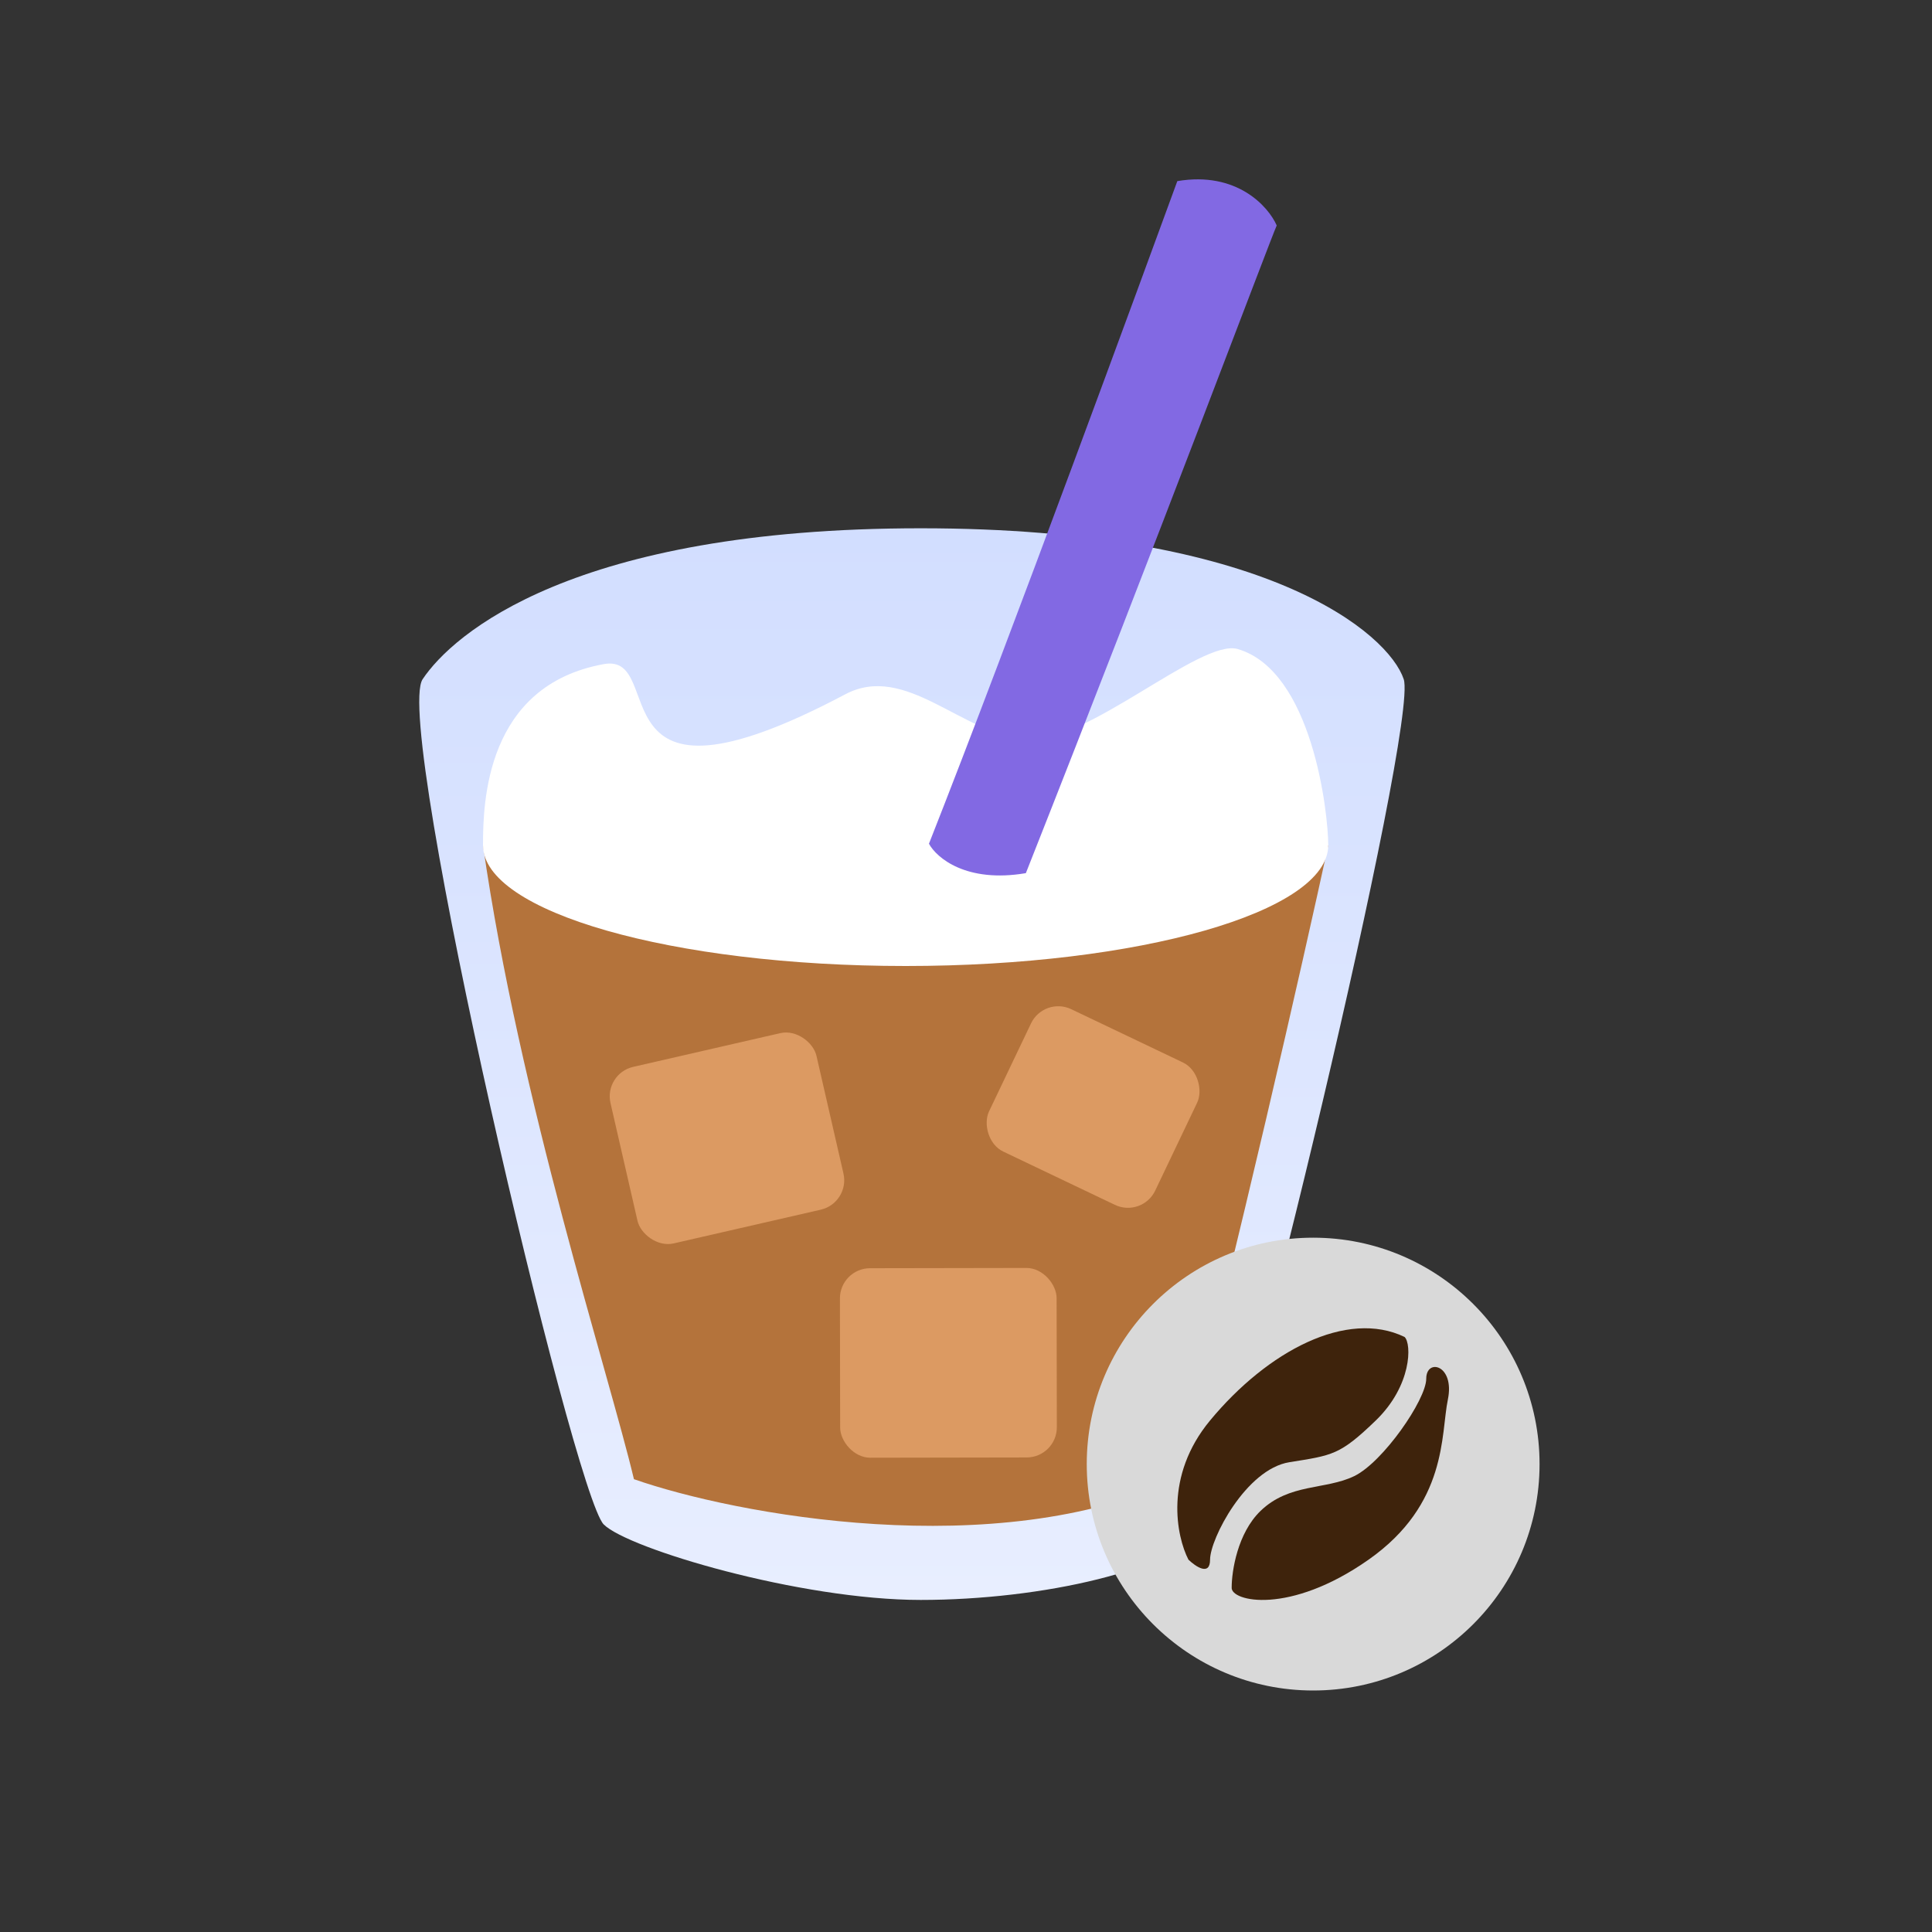 <svg xmlns="http://www.w3.org/2000/svg" fill="none" viewBox="0 0 64 64" height="64" width="64">
<rect x="0" y="0" width="64" height="64" fill="#333333" stroke="none"/>
<path fill="url(#paint0_linear_3350_722)" d="M40 50.5C39 52 34.5 53 30.5 53C26.5 53 20.8 51.3 20 50.5C19 49.5 13 24 14 22.5C15 21 19 17.5 30.5 17.5C42 17.5 46 21 46.5 22.5C47 24 41 49 40 50.5Z"></path>
<path fill="#B4733B" d="M39 49C33 51.8 24.333 50.167 21 49C20.167 45.5 17.2 36.4 16 28C25.6 32.8 39.167 30 44 28C43.167 31.833 41 41.4 39 49Z"></path>
<path fill="white" d="M44 28C44 30.209 37.732 32 30 32C22.268 32 16 30.209 16 28C16 26.579 16.093 22.71 20 22C22.168 21.606 19.5 27.5 28 23C30 21.941 31.868 24.33 34 24.5C35.976 24.657 39.778 21.144 41 21.5C43.472 22.221 43.998 26.916 44 28Z"></path>
<rect fill="#DC9A62" transform="rotate(-12.916 20 35.565)" rx="1" height="6" width="7" y="35.565" x="20"></rect>
<rect fill="#DC9A62" transform="rotate(25.508 34.584 33)" rx="1" height="5.227" width="6.098" y="33" x="34.584"></rect>
<rect fill="#DC9A62" transform="rotate(-0.1 27.822 42.013)" rx="1" height="6.278" width="7.178" y="42.013" x="27.822"></rect>
<path fill="#8269E3" d="M33.983 28.924C32.011 29.26 31.022 28.414 30.773 27.949C33.49 21.062 37.892 9.029 39 6C40.972 5.665 42.017 6.84 42.293 7.469C42.048 8.018 38.5 17.5 33.983 28.924Z"></path>
<circle fill="#D9D9D9" r="7.5" cy="48.5" cx="43.5"></circle>
<path fill="#3E230C" d="M40.085 47.055C38.557 48.899 38.971 50.897 39.369 51.666C39.607 51.896 40.085 52.219 40.085 51.666C40.085 50.974 41.278 48.669 42.71 48.438C44.142 48.208 44.381 48.208 45.575 47.055C46.768 45.903 46.768 44.519 46.529 44.289C44.62 43.367 41.994 44.75 40.085 47.055Z"></path>
<path fill="#3E230C" d="M41.756 50.052C40.992 50.79 40.801 52.05 40.801 52.588C40.767 53.049 42.71 53.51 45.336 51.666C47.962 49.821 47.723 47.516 47.962 46.364C48.2 45.211 47.246 44.98 47.246 45.672C47.246 46.364 45.813 48.438 44.859 48.899C43.904 49.36 42.71 49.13 41.756 50.052Z"></path>
<defs>
<linearGradient gradientUnits="userSpaceOnUse" y2="53" x2="30.209" y1="17.5" x1="30.209" id="paint0_linear_3350_722">
<stop stop-color="#D2DEFF"></stop>
<stop stop-color="#E8EEFF" offset="1"></stop>
</linearGradient>
</defs>
</svg>
